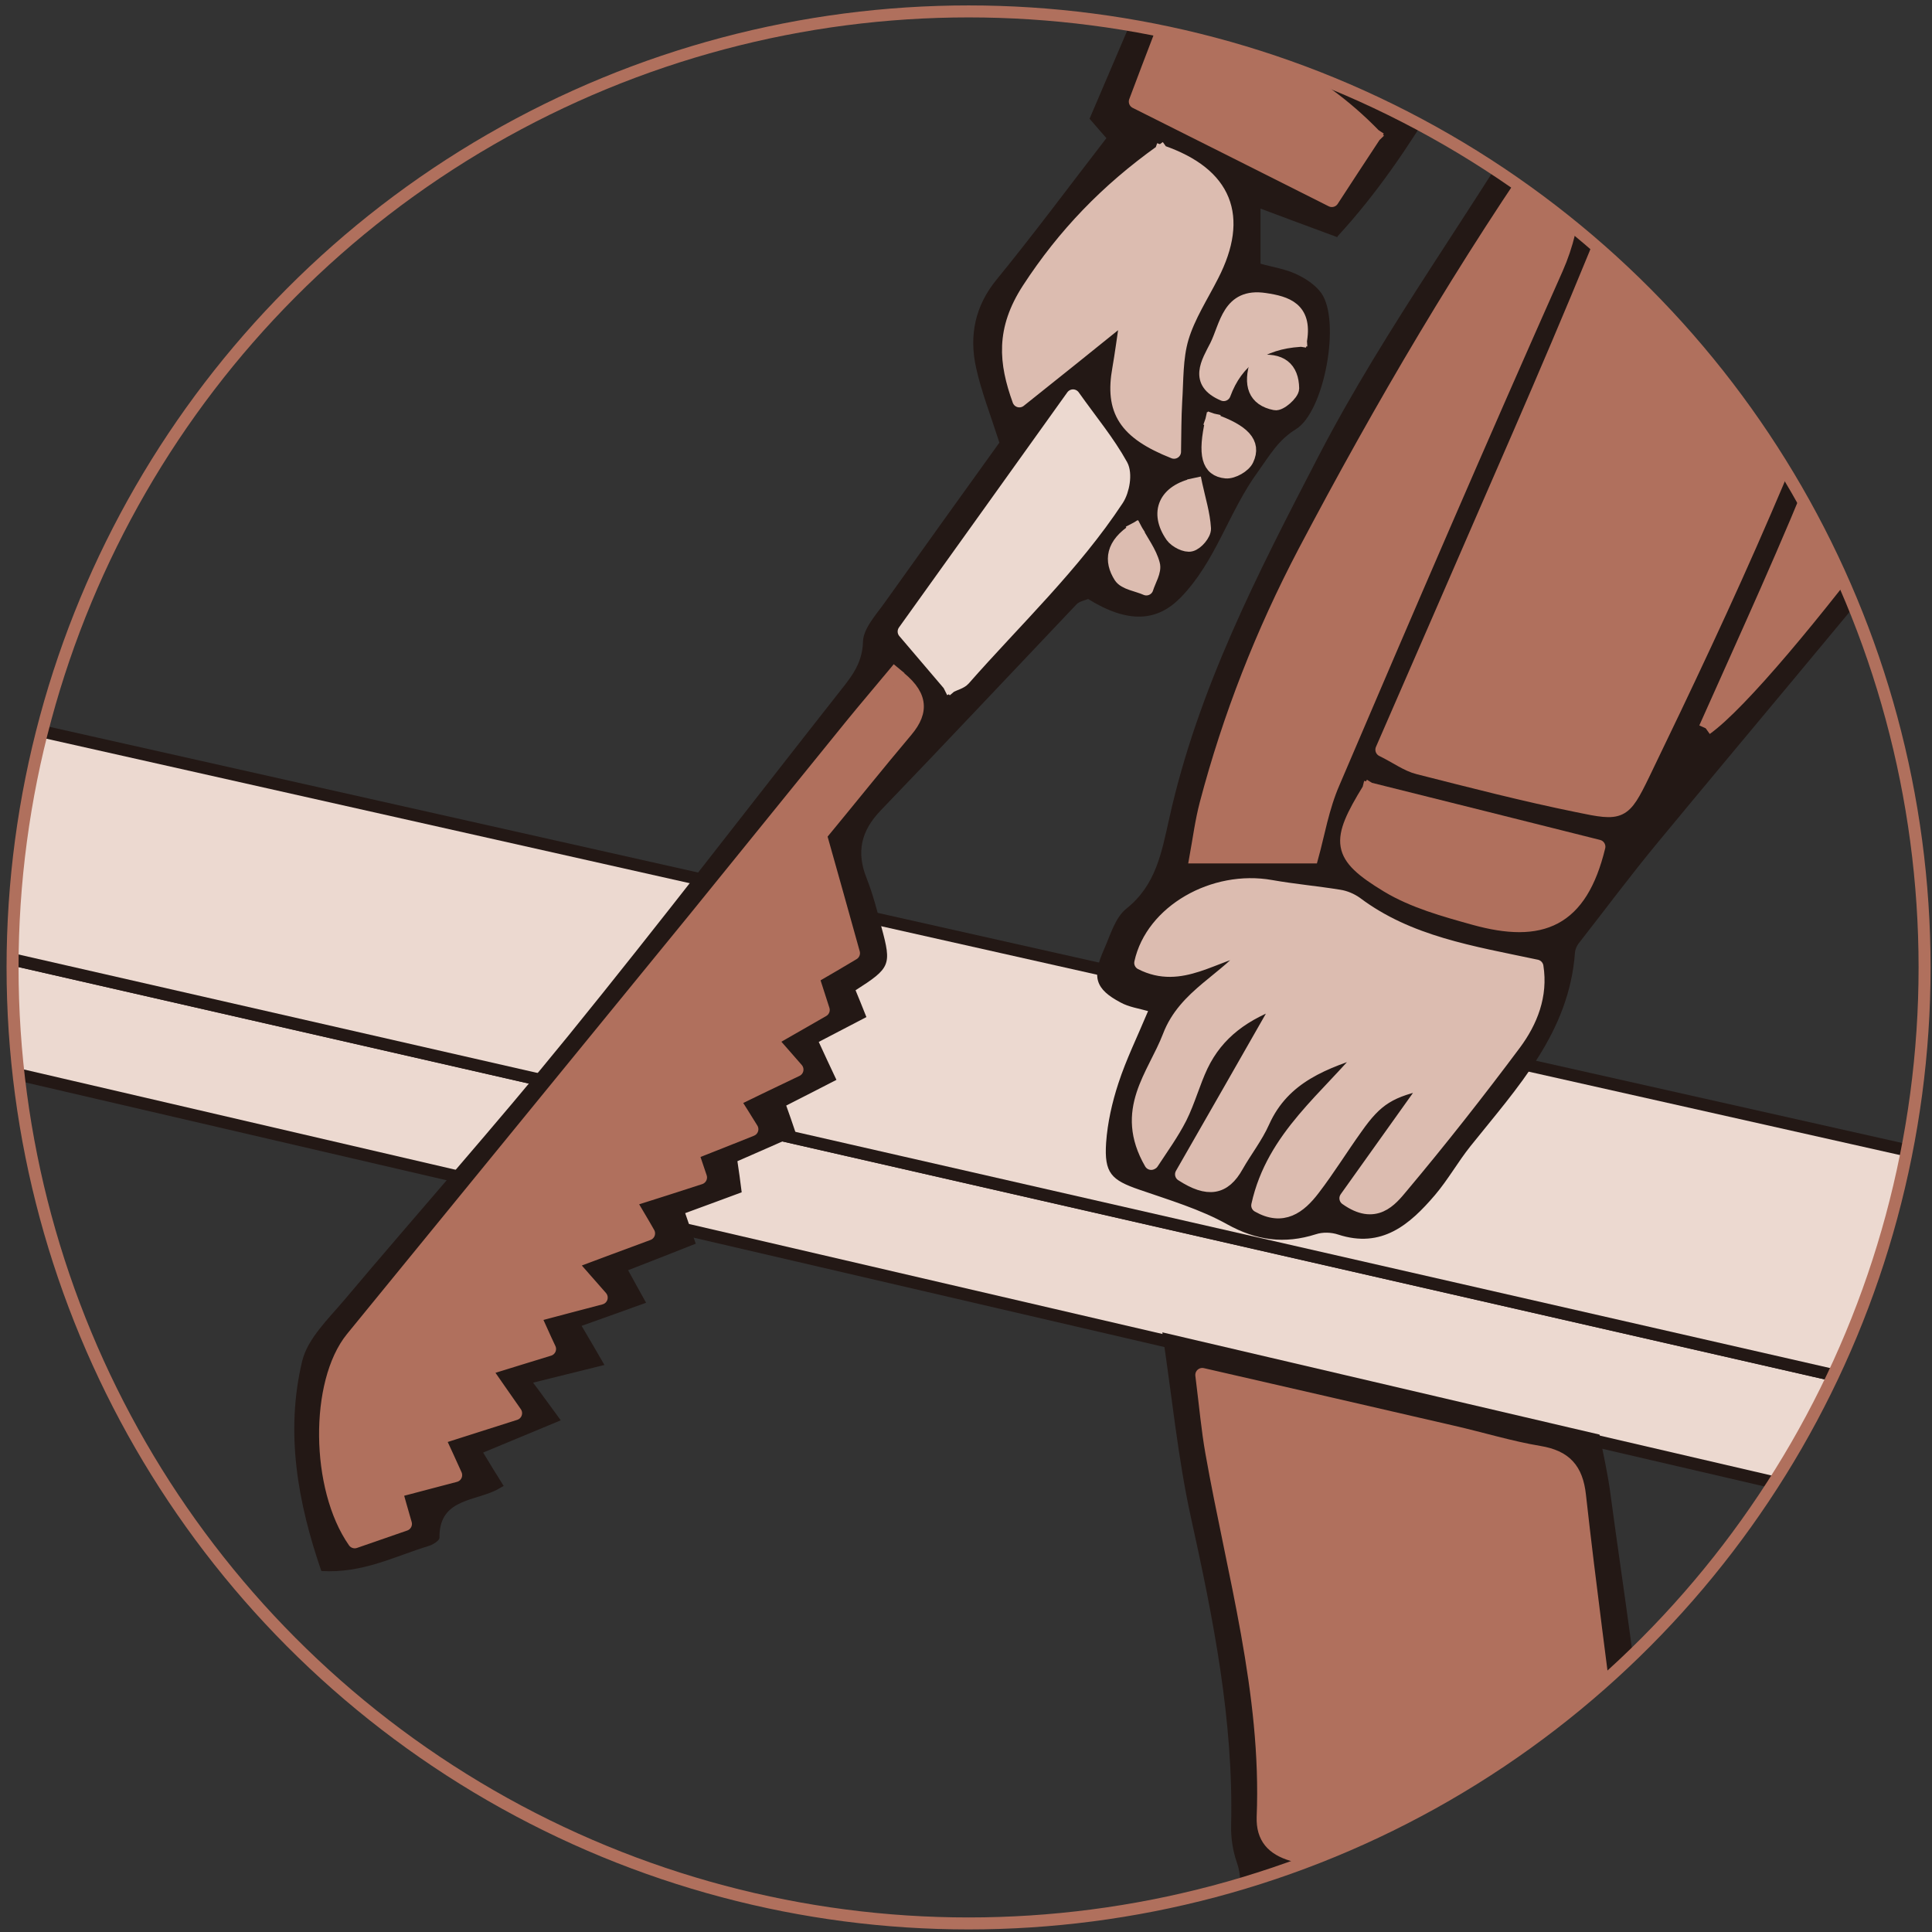 <?xml version="1.0" encoding="UTF-8"?>
<svg id="_レイヤー_1" data-name="レイヤー_1" xmlns="http://www.w3.org/2000/svg" version="1.1" xmlns:xlink="http://www.w3.org/1999/xlink" viewBox="0 0 677 677">
  <rect x="0" y="0" width="677" height="677" fill="#333333" stroke="none"/>
  <!-- Generator: Adobe Illustrator 29.5.1, SVG Export Plug-In . SVG Version: 2.1.0 Build 141)  -->
  <defs>
    <style>
      .st0 {
        fill: #231815;
      }

      .st1, .st2, .st3, .st4, .st5, .st6 {
        stroke-width: 4.9px;
      }

      .st1, .st3, .st7, .st5 {
        fill: #b0705d;
      }

      .st1, .st3, .st5, .st8 {
        stroke: #b0705d;
      }

      .st1, .st8 {
        stroke-miterlimit: 10;
      }

      .st2, .st3, .st9, .st4, .st5, .st6, .st10 {
        stroke-linejoin: round;
      }

      .st2, .st3, .st6 {
        stroke-linecap: square;
      }

      .st2, .st4 {
        fill: #dcbcb0;
        stroke: #dcbcb0;
      }

      .st11 {
        fill: #fff;
      }

      .st9 {
        stroke: #040000;
      }

      .st9, .st8, .st10 {
        fill: none;
      }

      .st9, .st10 {
        stroke-width: 4.3px;
      }

      .st4, .st5 {
        stroke-linecap: round;
      }

      .st8 {
        stroke-width: 4.2px;
      }

      .st6 {
        stroke: #ecd9d0;
      }

      .st6, .st12 {
        fill: #ecd9d0;
      }

      .st13 {
        fill: #798977;
      }

      .st10 {
        stroke: #231815;
      }

      .st14 {
        fill: #eaeeeb;
      }

      .st15 {
        clip-path: url(#clippath);
      }
    </style>
    <clipPath id="clippath">
      <circle class="st8" cx="339.4" cy="339" r="335"/>
    </clipPath>
  </defs>
  <g class="st15">
    <g>
      <polygon class="st14" points="-557.5 636.6 -688.2 599.1 -692.7 467.5 -562 505 -557.5 636.6"/>
      <polygon class="st9" points="-557.5 636.6 -688.2 599.1 -692.7 467.5 -562 505 -557.5 636.6 -557.5 636.6"/>
      <g>
        <polygon class="st14" points="914.4 1027.5 779.1 986.9 774.5 832.2 909.8 873.2 914.4 1027.5"/>
        <polygon class="st9" points="914.4 1027.5 779.1 986.9 774.5 832.2 909.8 873.2 914.4 1027.5 914.4 1027.5"/>
        <polygon class="st14" points="914.4 1027.5 1676 503 1671.6 350.7 909.8 873.2 914.4 1027.5"/>
        <polygon class="st9" points="914.4 1027.5 1676 503 1671.6 350.7 909.8 873.2 914.4 1027.5 914.4 1027.5"/>
        <polygon class="st14" points="773.3 832.8 1548.2 328.2 1671.6 350.7 909.8 873.2 773.3 832.8"/>
        <polygon class="st9" points="773.3 832.8 1548.2 328.2 1671.6 350.7 909.8 873.2 773.3 832.8 773.3 832.8"/>
      </g>
      <polygon class="st12" points="1454.7 713 -725.3 206.5 -725.3 169.6 1454.7 667.3 1454.7 713"/>
      <polygon class="st10" points="1454.7 713 -725.3 206.5 -725.3 169.6 1454.7 667.3 1454.7 713 1454.7 713"/>
      <polygon class="st11" points="1454.7 713 1562.6 647 1562.6 604.1 1454.7 667.3 1454.7 713"/>
      <polygon class="st10" points="1454.7 713 1562.6 647 1562.6 604.1 1454.7 667.3 1454.7 713 1454.7 713"/>
      <polygon class="st12" points="1562.6 604 -599.2 118.4 -725.3 169.6 1454.7 667.3 1562.6 604"/>
      <polygon class="st10" points="1562.6 604 -599.2 118.4 -725.3 169.6 1454.7 667.3 1562.6 604 1562.6 604"/>
      <path class="st0" d="M440.5,127c-2.5,7.9-.8,12.9,6.3,14.3,1.7.3,6-3.4,6-5.2,0-6.9-4-10.4-12.3-9.1M397.8,185.6c-8,5.1-8.6,10.8-5.1,16.3,1.5,2.4,5.9,2.9,9,4.2.8-2.8,2.9-6,2.3-8.5-1.1-4.2-4-7.9-6.2-12.1M424.8,147.3c-2.7,12.1-1.3,17.3,4.8,17.9,2.4.2,6.3-2,7.3-4.2,2.6-5.6-1.2-9.9-12.1-13.7M140-293.8l-3.2,1c.2,14.2,5.5,22.1,21.6,30.3-6.7-11.4-12.6-21.3-18.4-31.2M369.3-154.9c-13.9-20.4-14.6-20.6-26.1-8.8,9,3,17.5,5.9,26.1,8.8M418.9,169.9c-10.6,2.2-13.7,9.8-8.1,17.9,1.2,1.8,4.6,3.5,6.5,3,2-.5,4.7-3.7,4.6-5.6-.3-5.2-1.9-10.2-3-15.3M455.5,119.1c1.7-10.7-4.8-12.8-12.4-14-12.5-1.9-13.3,9-16.9,16.2-2.9,5.7-7.5,12.6,2.5,16.8q6.4-17.8,26.7-19M207.5-224.6c-9.2,29.7,0,53.2,20.9,61.4-6.5-19.3-13.1-38.6-20.9-61.4M231.9-195.4c1.9,15.6,8.6,27.2,18.7,38.1,6.8-5.5,12.5-10,19.1-15.4-8.1-4.5-14.3-7.8-20.3-11.4-5.9-3.6-11.7-7.5-17.5-11.3M534-118.3c-1.3-10.8-2.6-20.7-4.1-32.8-12.7,9.8-23.3,17.9-34,26.2,16.8,14.3,22,15.2,38.1,6.6M422.5-89.1c-5.1-9-11.5-10.1-19.9-8.1-12.1,2.9-24.4,4.7-36.6,7-2.6.5-5.2,1.5-9,2.6,22.1,14.6,43,13.9,65.5-1.6M390.8-156.4c1.3-.6,2.7-1.3,4-2-1.7-22.2.8-44.6-3.3-67.6-9.4,15.7-17.9,29.9-27.1,45.3,8.4,7.7,17.4,16,26.4,24.3M234.6-263.6c32.1-11.6,54.8-37,58.6-63.7-18.7,13.1-37.4,26.2-56.4,39.5-.7,7.4-1.3,14.9-2.1,24.3M355.2-318.9c-3.7-12.9-7.1-26-11.3-38.8-4.1-12.5-1.5-23.2,8.7-30.7,7.4-5.4,7.7-11.3,5.2-18.4-1.9-5.3-4.6-10.4-6.9-15.6-8.6,27.4-19.4,52.1-38.2,75.5,22.8-1.2,27.7,17.7,42.5,28M677.4,2.6c-1.3,6.2-2,10.5-3,14.6-3.4,14.1-2.3,26.6,10.1,36.6,7.2,5.8,12.9,13.2,19.8,19.5,4.9,4.4,10.4,8.1,17.3,13.4-1.5-14.8-30.8-69.7-44.2-84.1M129.9-317c-10.1-45-20.6-89.6-4.7-138.4-3.5,4-4.9,5-5.6,6.3-14.2,28.6-18.2,59.4-16.1,90.7,1.2,17.6,12.3,30.6,26.3,41.4M669-102c-.6-6.8-1.1-13-1.7-20-27.7-5.9-53.3-2.4-79.6,7.7.3,6.4.6,12,.8,17.1,34.5,7.7,50.2,6.8,80.5-4.9M483.4-235.1c16.2,3.6,32.5,7.3,49.7,11.1,2.5-13,4.7-24.5,6.9-36-20-7.9-38.7-14.6-59.7-13.9,1.1,13.5,2.1,25.3,3.2,38.8M481.5,47.5c-20.8-21.4-44.9-32.2-73.8-37.4-3.6,9.6-7,18.4-9.7,25.5,24.1,12.1,46.3,23.3,68.7,34.5,4.9-7.5,9.3-14.3,14.8-22.6M479.8,276.6c-11.3,18.4-11,23.1,6.5,33.7,9.1,5.5,20,8.5,30.4,11.4,23.4,6.5,37.2.9,43.5-25-26.7-6.7-53.4-13.4-80.3-20.1M346.5-78.7c-11-7.6-20.7-12.1-27.3-19.4-11.5-12.5-25.7-20.2-40.4-27.3-19-9.2-38.4-17.8-57.6-26.6-2.7-1.2-5.5-2.2-8.9-3.6,6.1,35.7,65.9,72.7,134.2,76.9M333.1,240.2c1.8-.9,3.6-1.3,4.6-2.4,18.3-20.8,38.6-39.8,53.8-63,2-3.1,3-8.9,1.4-11.8-4.6-8.2-10.7-15.6-16.8-24.2-20.1,28-39.6,55.3-59,82.4,6.2,7.3,11.1,13.1,16.1,18.9M680-13.8c.4.9.8,1.9,1.2,2.8,4.5-.9,9.1-1.7,13.6-2.7,37.8-9,68-31.4,96.6-56.1,5.9-5.1,10.5-12.8,13.4-20.1,6.2-15.6,11.4-31.8,16.2-47.9,4.1-13.7-.2-25.3-11.6-35.4-1,2.5-1.9,3.8-2,5.2-2.7,65.8-36.8,109.8-94.8,137.3-7.4,3.5-15,6.5-22.3,10.2-3.6,1.8-6.8,4.5-10.1,6.9M437.3-97.9c.8,19.4-15.7,21.5-26.8,31.2,46,11.9,91.6,16.9,134.1,40.3-1.6-8.3-3.1-13.5-3.6-18.9-1.3-14.2-9.5-19.8-23-22.4-16.5-3.2-32.8-7.8-48.7-13.5-10.6-3.8-20.2-10.4-32.1-16.7M811.2,122.6c-.7,3.5-1.5,5.6-1.6,7.7-1,17.2,2.1,21.5,18.9,24.3,18.1,2.9,36,1.3,53.3-4.8,22.2-7.9,29.4-21.6,23.9-47.6-29,17.5-62.6,12.1-94.5,20.5M407,53.3c-18.8,13.4-33.9,29-46.4,48.2-9.2,14.2-8.2,25.6-3.3,38.9,12-9.7,23.5-18.9,37.9-30.4-1.4,9-2,14.2-2.9,19.4-2.6,14.4,2,22.2,19.2,29,.1-6.4,0-11.9.4-17.5.5-7.5.2-15.3,2.3-22.4,2.3-7.7,6.9-14.7,10.6-22,10.5-20.5,4.7-35.3-17.7-43.1M665.5-21.8c4.3-22.5,4.5-43.4,2.5-66.8-26.1,9.8-51.3,9.2-78.9,4.6,2.2,15.2,3.4,27.7,6,39.8,2.5,11.6,10.4,19.2,22.3,21.5,15.6,2.9,31.3,4,48,.9M221.7-266.1c2.8-12.1,3.7-21.4-.9-31.6-7.8-17.4-15.5-35.1-20.7-53.4-16.7-59-4.7-111.2,40.4-154.4,1.3-1.3,2.1-3,3.4-4.8-18.3-6.9-24.2-5.7-35.6,7.4-31.8,36.7-36.8,80.5-32.7,126.4,3.4,37.5,21.6,69.6,39,101.8,1.4,2.6,3.8,4.7,7.1,8.6M487.6,36.3c14-20.1,26.4-38.3,34.4-61-28.9-11.4-58.1-17.9-88.3-24.1-7.2,16.2-13.7,30.8-20.9,47,27.9,7.7,52.9,18.1,74.7,38.2M256.3-146.4c4.6,2.2,7,3.5,9.4,4.5,18.8,7.6,36.6,16.4,51.9,30.3,10.9,9.8,24.3,14.1,39.3,11.4,19.9-3.6,39.9-7,61.7-10.9-5.1-4.8-8.7-8.1-12.2-11.5-11-10.6-22.7-18.6-38.9-21.1-14.3-2.2-29.4-7.2-41-15.4-10.3-7.4-20.3-5-30.5-7.1-12.5-2.6-20.7,4.7-29.4,11-3.1,2.2-5.7,4.9-10.3,8.9M597.7,255.2c24.2-17.3,106.5-128,117.3-156.9-14.2-13-28.5-26-44.2-40.4-14.4,70-44.3,132.7-73.1,197.3M907.1,153.7c-17.6,4.6-32.9,10.6-48.8,12.3-15.9,1.7-32.2-.8-50.6-1.6,0,9.6,0,19.9,0,30.2.1,13.1-.3,26.2.9,39.2,1.5,15.6,6.6,19.9,21.9,20.8,10.3.6,20.7,1.2,31,.8,13.6-.5,25.3-7.4,30.2-19.2,10.9-26.2,16-54,15.3-82.5M194.3-508.2c-22.1,8.4-41.2,19.4-51.8,41.7-15.1,31.9-18,65.1-10.7,99.2,5.1,23.9,10.2,47.5,21.6,70,8.5,16.8,18,31.9,30.8,46.8,9.3-1.2,18.7-2.5,29.9-4-2.8-4.3-4.3-6.4-5.6-8.7-17.9-31.9-36.4-63.4-42.2-100.5-7.9-50.4-3.2-97.9,28-140.3.5-.6,0-1.9,0-4.1M403.4,407.5c3.3-5.3,7.1-10.3,9.9-15.8,2.9-5.8,4.6-12.3,7.4-18.2,5.6-11.7,15.3-18.5,28.3-23.1-12.2,21.3-23.5,41-35,61.2,9.1,6,14.8,4.9,19.1-3,2.9-5.2,6.7-10.1,9.2-15.5,7.2-16.1,21.8-21.1,37.1-25.9-14.1,17.5-33.3,31.1-38.7,55.3,8.6,4.9,14.4.5,19.2-5.8,5.3-6.9,10-14.4,15-21.5,7.1-10.1,12-13.2,25.8-16-10.2,14.3-19.4,27.3-29.1,40.8,10.1,7.1,15.3.5,19.3-4.2,13.7-16.3,26.8-33,39.5-50,5.8-7.8,9.3-16.9,7.8-27-22.6-4.8-44.8-8.2-63.3-22.1-1.6-1.2-3.8-2.1-5.8-2.4-7.9-1.3-16-2-23.9-3.4-20.1-3.5-41.5,8.7-45.5,26.6,14.1,7.2,25.6-3.6,38.9-5.6-8.9,11.6-23.5,16.9-29,31.4-5.3,13.8-17.1,25.8-6.4,44.3M386.9-380.8c1.1,11.3,4.5,21.9,2.5,31.4-4.8,22.7-1.5,44.1,5.1,65.6,2.6,8.3,4.7,16.9,5.5,25.6,2.3,23.9,3.8,47.9,5.6,71.9.3,4.3,1,8.7,1.9,16.6,4.4-6.9,7-9.8,8.3-13.2,4.9-13.3,10.2-26.5,13.8-40.2,2.9-11,7.9-17.1,19.8-17.8,6.9-.4,13.6-3,21.6-5-1.9-20.7-4.8-40.1-14.1-57.5-11.3-21.1-24.6-41.2-36.7-62-7.8-13.4-18.2-19.7-33.4-15.3M551.3,41c-3.2,2.7-4.2,3.2-4.8,4.1-33.1,47.5-62.3,97.3-89.4,148.5-14.9,28.1-26.4,57.4-34.4,88.1-1.6,6-2.3,12.3-3.5,18.4h40.3c2.1-7.6,3.8-17.2,7.5-25.9,25.8-60.2,51.7-120.2,78.3-180.1,7.4-16.7,7.4-33.3,6-53.1M479.1-128c15.4-11.4,29.9-21.9,44-32.9,3.6-2.8,7.8-7.3,8.1-11.3,1-12.9.4-25.8.4-39.4-9.4-2.5-17.2-4.7-25.1-6.5-11.2-2.6-23.8-2.4-33.3-7.8-10.6-6.1-19.2-4.3-29.9-1.5-7.5,28.7-18.8,55.9-34.8,80.8-.3.5-.6,1-.8,1.5-1.9,5-1.3,8.6,3.4,12.7,36.3,31.2,77.1,51.9,126.3,56-.4-4.1-.5-8.4-1.1-12.5-.7-4.6-1.8-9.1-2.7-13.6-25.1,3.9-41.9-4-54.6-25.3M313.5,236.4c-5.3,6.3-10.2,12.1-15,18-18.3,22.5-36.4,45-54.7,67.5-40.1,49.1-80.2,98.2-120.3,147.3-12.6,15.5-12.3,52.4.8,71.1,5.8-2,11.8-4,17.6-6.1-1.3-4.6-2.3-7.9-3.3-11.6,7.8-2,14.3-3.8,20.9-5.5-2.3-5.1-4-8.7-6-13.1,9.6-3.1,18-5.7,27.1-8.6-4.4-6.2-7.3-10.4-10.8-15.5,8.5-2.6,15.5-4.8,22.7-7-2-4.3-3.4-7.5-5.4-11.8,7.9-2.1,15-4,23.5-6.2-4-4.5-6.7-7.7-10.8-12.3,9.6-3.6,17.9-6.7,27.4-10.2-2.3-3.9-4.3-7.3-6.8-11.6,8.9-2.9,17-5.5,25-8-1.2-3.7-2.2-6.4-2.9-8.6,7.7-3.1,14.1-5.6,20.9-8.3-2.6-4.1-4.2-6.7-6.4-10.2,7.6-3.7,14.7-7.1,22.3-10.7-3.5-3.9-6.1-7-9.1-10.4,6.6-3.8,12.2-7,18.3-10.5-1.3-4-2.4-7.4-3.8-11.5,4.9-2.9,9.4-5.5,14.3-8.4-4.1-14.7-8.1-28.7-11.7-41.4,10.8-13.2,20.4-25.1,30.2-36.7,5.8-6.8,5.4-12.6-4-19.5M208.9-238.6c9.1,10.2,17.9,22.2,28.7,32,27.1,24.6,59.8,32.9,95.7,28.5,4.7-.6,10.3-1.7,13.6-4.7,22-19.9,35.7-43.6,32.6-74.9-1.6-15.7-1.4-31.6-2-47.4-.2-6,.4-12.2-1-17.9-1.9-7.7-1.6-14.6.5-22.3,4.8-18.3.8-27.1-15.1-36.6-2.5,3.8-6.3,7.3-7.1,11.5-.9,4.5.5,9.7,1.6,14.4,2.8,11.7,6.5,23.2,8.9,34.9,1.6,7.8-4,15.2-11.4,17.5-7.3,2.2-9.4-3.6-12.4-8-2.9-4-5.6-8.1-8.7-11.9-4.4-5.4-7.9-12.3-16.7-11.2-8.8,1.1-8.6,9.1-10.6,14.8-9.5,26.3-25.8,46.9-50.4,60.1-14.7,7.9-30.3,14.1-46.1,21.3M232.5-300.9c6.6-3.6,12.1-6,16.9-9.4,12-8.6,24-17.2,35.4-26.6,33.1-27.1,51-62.2,52.9-105,.3-6.3,0-13.8-3.1-19-10.7-18.1-24.5-33.5-44.1-42.6-13.6-6.4-28.1-3.3-38.9,3.7-11,7-19.9,18.8-26.7,30.3-33.8,56.7-21.7,112,7.6,168.5M680.2-29c12.3-5.5,22.7-10.1,33.1-14.9,37.8-17.5,63.2-46.8,76.4-85.6,13.7-40,5.6-75.5-27.4-103.8-6.6-5.7-13.2-11.5-19.4-17.6-34-33-73.5-58.7-114.4-81.8-57.1-32.1-120.2-37.5-184.2-37.2-3.3,0-6.7,1.4-9.4,2,14.9,27.3,29.2,53.6,44.6,81.7,22.2.7,45.2,7,67.5,16.4,3.2,1.3,7.9-1,11.9-1.9,23.3-5.8,45.7-8.4,67.4,6.8,18.7,13.1,28.5,31.3,35,51.9,12.5,39.3,18.3,79.7,18.9,120.9.3,20.2,0,40.3,0,63.1M666.1-138c-1.2-7-2-13.4-3.3-19.8-5.3-25.1-9.2-50.7-21.7-73.6-11-20.2-26.4-33.3-51.2-30.2-8.1,1-16.7.3-24.3,2.7-15.1,4.9-18.9,17.8-20.5,32.2-3.8,34.3-4.3,68.6-.4,103,4,35.2,6.7,70.5,10.2,105.8,2.6,25.5,6.3,51,8.1,76.5.7,10-.1,21.2-3.9,30.3-17.4,42.5-36,84.4-54.3,126.5-6.7,15.4-13.4,30.8-20.6,47.3,5.1,2.6,8.7,5.2,12.6,6.2,18.5,4.7,37.1,9.5,55.8,13.3,15.2,3.1,16.1,2.9,22.9-11,14.7-30.5,29.3-61.1,42.6-92.1,22.1-51.2,42.4-103.1,44.6-160,.3-8.5,1.9-17,3.1-27.6-7.4,0-13.3.2-19.2,0-7.6-.3-15.3-.2-22.9-1.4-28.3-4.6-39.7-16.8-42.7-45.4-2-18.5-3.5-37-5.9-55.4-1-7.8.8-12.7,8.7-14.9,9-2.4,17.7-6.1,26.8-7.3,17.8-2.4,35.7-3.4,55.3-5.1M693.1.2c2.8,5.7,5.2,11.2,8.1,16.3,9.6,17.2,19.2,34.3,29.3,51.3,4.4,7.5,5.7,14.8,4.1,23.4-2.4,12.9-4.3,25.9-5.1,39-2.6,41.4-4.6,82.9-7,124.4-1.5,26.3-.1,52.4,5.3,78.3,4.7,22.4,9.4,44.9,12.9,67.5,1.5,9.7,5.2,13.8,15,15.7,27.9,5.3,55.5,12.1,83.3,17.9,17.4,3.6,35.1,6.5,54,9.9-.3-4.5-.1-7.7-.9-10.7-4.7-17.9-10.1-35.7-14.3-53.7-2.2-9.4-4.4-19.4-3.6-28.9,1.7-19.6,5.7-38.9,8.1-58.4,1.1-8.9.9-18.1,1.3-26.8-21.8,0-41.3.6-60.8-.2-13.8-.6-21.5-9.7-24.2-22.8-1-4.8-2-9.7-2-14.6.4-33.9.9-67.7,1.9-101.6.4-11.7,3-14.2,14.6-16,12.9-2.1,25.9-4.5,39-5,16.8-.6,31.9-6,47.3-12.1,12.2-4.8,17.7-12.2,18.1-25.5,1.9-57.2-10.7-110.8-39.4-160.2-10.8-18.7-24.7-35.7-42.9-49.7-6,17.8-11.8,34.2-17.1,50.8-5.4,16.8-15.8,29.6-29.7,40.2-27.1,20.5-54.7,40.1-88.3,48.8-2,.5-3.9,1.7-6.9,3.1M468.6,83.1c-10.3-3.8-17.8-6.6-26.9-10v19.3c4.2,1.2,8.5,1.8,12.4,3.6,3.3,1.5,6.8,3.8,8.9,6.7,6.9,9.7,1.1,41.6-8.9,47.7-6.2,3.8-9.2,9.2-13.3,14.9-10.3,14.1-14.7,31.4-27.1,44.1-8.1,8.3-18.2,9.3-32.4.5-1.2.5-3.1.8-4.1,1.9-22.9,24.1-45.6,48.3-68.6,72.2-6.9,7.2-8.6,14.6-4.9,23.8,2.2,5.6,3.7,11.4,5.2,17.2,3.6,13.2,3.1,14.2-9.1,22,1.2,2.8,2.3,5.7,3.8,9.4-5.7,3-10.9,5.7-16.7,8.7,2,4.3,3.9,8.5,6.2,13.3-6,3.1-11.3,5.8-17.6,9,1,2.8,2,5.6,3.6,10.4-6.5,2.9-13.2,5.8-20.7,9.1.5,3.3,1,6.8,1.5,10.9-6.4,2.4-12.5,4.6-19.8,7.3,1.1,3.1,2.1,6.2,3.7,10.7-7.5,3-15,5.9-23.7,9.3,2.2,4,4.1,7.5,6.3,11.4-7.6,2.7-14.6,5.3-22.6,8.1,2.7,4.6,4.8,8.1,8,13.7-8.5,2.1-16.1,4-25,6.2,3.4,4.5,6,8.2,9.7,13.2-9.1,3.8-17.6,7.3-27.2,11.3,2.1,3.5,4.2,6.9,7.2,11.7-1,.5-2.3,1.4-3.8,2-8,3.4-18.9,3.3-18.7,16.2,0,.9-2.3,2.4-3.7,2.8-11.9,3.6-23.2,9.7-37.7,8.8-8.3-24.1-12.7-48.6-6.7-73.6,1.9-7.8,9.1-14.7,14.7-21.3,26.1-31,53-61.2,78.5-92.6,32-39.4,62.9-79.7,94.3-119.6,4.3-5.5,8.8-10.4,9-18.5.1-4.7,4.7-9.6,7.8-14,13.6-19.1,27.3-38.1,40-55.8-3.2-10-6.4-18.1-8.2-26.4-2.4-11.1-.4-21.4,7.2-30.7,13-15.9,25.3-32.5,38.5-49.6-1-1.1-3.3-3.8-5.9-6.8,13.1-30.7,26.1-61.1,40.1-93.8-20.5-2.6-36.9-11.6-56.8-12.2-39-1.3-77.6-9.2-111.7-28.8-17.1-9.8-30.9-25.7-45.3-39.8-6.6-6.5-9.1-15.4-8.9-25.6.2-11.9-2.4-23.8-3.6-35.8-.9-8.7-1.8-17.4-2-26.1-.3-13.9-2.8-17.5-16.9-21.2-13.3-3.5-26.2-7.2-36.4-17.5-9.9-10.2-16.1-22-18.8-35.7-1.8-9.2-5.3-17.2-11.8-24.6-13-14.8-18.7-32.1-18.4-52.6.4-28.5,5.7-55.2,17.2-81.1,5.7-12.9,13.2-23.9,26.6-29.8,2.4-1.1,4.9-2.6,6.5-4.7,12.1-16,29.8-23.7,47.2-31.7,21.4-9.8,43.3-9.5,65.3-1.4,4.9,1.8,10.6,4.1,15.5,3.3,16.7-2.8,30.6,3.5,42.4,13.5,11.1,9.5,20.4,21.1,29.9,32.3,3,3.6,5.8,8.8,5.8,13.2,0,11.2,5.6,19.1,11.1,28.1,6.6,10.9,10.3,23.6,16,37.4,14.9,2.3,36.1-8.4,48.9,12.1,33.3-4.7,65.2.7,97.2,3.4,51.9,4.2,97.9,24.3,141.8,51.5,39.8,24.7,75.6,54,109.3,86.1,4.7,4.5,10.2,8.9,13.2,14.5,11.9,22.9,31.3,40,45.6,61.1,3.6,5.2,9.3,9,14.1,13.3,47.7,43.2,71.4,98.6,80.6,160.8,2.6,17.8,3.5,35.9,3.3,53.9-.1,10.1-4.8,20-6.1,30.1-2.3,16.6-5.7,33.4-4.7,49.9,2.1,34.6-3.3,67.4-17.3,99-1.9,4.4-4.2,8.9-4.7,13.5-2.5,22.8-3.8,45.8-7,68.4-3.5,24.4-1.4,47.6,7.8,70.6,10,25,11.1,34.8,9.4,62.7-4.6-.4-9.2-.5-13.7-1.4-48.2-9.6-96.4-19.7-144.6-28.9-10.9-2.1-16-7.5-18.1-17.7-12.9-63.3-23.8-126.6-16.3-191.9,3.5-30.3,2.8-61.1,4.1-93.7-3.2,4.2-5.4,6.9-7.5,9.7-10.9,15-21.1,30.6-32.8,45-31.8,39-64.3,77.4-96.3,116.1-9.6,11.6-18.6,23.7-27.9,35.6-.6.8-1.1,2-1.2,3-2,28.1-20.2,47.4-36.6,67.9-4.4,5.5-7.9,11.8-12.5,17.2-8.8,10.3-18.6,18.8-33.9,13.8-2.4-.8-5.4-.9-7.8-.1-11,3.5-20.8,2.2-31.1-3.5-9.5-5.3-20.3-8.5-30.7-12.1-9.9-3.4-12.4-5.8-11.7-16.5.5-7,2.1-14.1,4.3-20.8,2.7-8.3,6.6-16.2,10.4-25.3-3.1-.9-6.7-1.4-9.6-3-8.9-4.7-10.2-8.9-5.8-18.7,2.2-5,3.9-11.1,7.8-14.2,10.4-8.3,12.3-19.6,15-31.5,10-45.3,31-85.9,52.2-126.8,24-46.3,55.3-87.9,81.3-132.7,8-13.7,6.8-30.2-3-42.3-1.2-1.5-3.6-2-6.1-3.4-20.7,35.1-38.2,71.6-65.3,101"/>
      <path class="st0" d="M564,705.4c-24.7,1-44.4,9.6-57.5,29.9-9.5,14.7-21.8,26.3-36.3,35-23.6,14.1-48,25.7-77.3,17-12.1-3.6-25-4.3-38.9-6.5,1.9,10.5,8.1,13.4,15.2,15,24.9,5.6,49.9,5.7,74.8.5,17.6-3.7,32.6-12.2,43.7-27,4.2-5.7,9.5-10.6,13.9-16.1,10.3-12.6,22.2-22,39.3-24.3,12.3-1.7,20.1-9.7,23-23.5M453.2,661.7c-11.6,12-20.5,23.1-31.3,31.8-8.3,6.7-18.9,10.8-28.7,15.3-19.7,8.9-30,24.8-34.5,45.1-2,9.2.5,15.1,8.3,16.5,26.4,4.8,52.4,14.8,79.6,0,17.1-9.3,34.1-18.6,45-34.4,16.1-23.5,36.3-38.8,65.1-42.1,3.8-.4,9.5-3,10.6-5.9,3.2-8.9,6-18.6-1.8-28.8-37.4,22.8-75.3,20.1-112.2,2.7M421.3,481.8c1.4,11.1,2.1,19.1,3.5,27,7.5,42.4,19.8,84.2,18,127.9-.3,7.1,3.2,10.9,10,12.9,8.4,2.5,16.5,5.8,24.7,8.8,22.6,8.4,44.9,7.3,67.1-1.9,22.4-9.2,23.3-10.2,20.7-34.9-.1-1.1-.2-2.2-.3-3.3-4-31.5-8.2-62.9-11.7-94.4-1-9.1-4.9-13.4-13.9-14.9-10.2-1.7-20.2-4.8-30.3-7.2-28.1-6.5-56.3-13-87.8-20.2M407.4,466.9c51.7,12.1,101.9,23.8,153.1,35.8,1.3,6.8,2.9,13.7,3.8,20.6,4.4,33,9.8,66,12.6,99.2,2.4,29,8.5,58.2-1.4,87.3-5.6,16.6-15.3,27.6-32.5,30.5-12,2-21.5,7.3-29.2,16.4-5.6,6.7-11.8,12.9-17.2,19.8-17,21.7-40,30.8-66.7,33.5-20.9,2.1-41.3,1.7-61.8-2.9-20.9-4.7-26.5-12.5-23.4-33.6,1.7-11.3,3.4-22.7,6.4-33.7,5.5-19.6,18.6-33.3,37.2-41.2,14.2-6,27-13.5,38.1-24.3,6.4-6.2,10.2-12.5,7-21.7-1.4-4-2.1-8.6-2-12.9.9-36.9-6.3-72.7-14.2-108.5-4.4-20.2-6.4-40.8-9.9-64.3"/>
      <path class="st0" d="M812.8,691.4c35.5-23.3,71.1-46.6,106.7-70,8.7-5.7,7.1-13.5,5.1-21.3-37.3-12-136.2-33.6-149.4-32.4,7.6,35.8,15.2,71.4,22.7,107.1,1.6,7.5,5.3,13,14.9,16.6M805.3,708.3c-8.3-11.2-16.9-20.8-19.6-35.2-6.8-36.5-15.2-72.6-22.7-109-.8-4.1-.1-8.5-.1-14.2,29.4,6.9,57.9,13.5,86.4,20.2,28.1,6.6,56.3,13.3,85.6,20.2,1.4,8.5,3.7,17.5,3.8,26.5,0,3.9-3.7,9.2-7.2,11.6-38.7,25.5-77.7,50.7-116.8,75.8-2.6,1.7-5.8,2.6-9.4,4.2"/>
      <path class="st13" d="M767.3,53.5c13.3-6,43.1-40.8,47.6-55.5-17.7,5.1-45.6,37.6-47.6,55.5M693.1.2c3-1.3,4.9-2.5,6.9-3.1,33.6-8.7,61.2-28.3,88.3-48.8,13.9-10.5,24.3-23.4,29.7-40.2,5.3-16.6,11.1-33,17.1-50.8,18.2,14,32.1,31.1,42.9,49.7,28.6,49.3,41.2,103,39.4,160.2-.4,13.3-5.9,20.7-18.1,25.5-15.3,6.1-30.4,11.5-47.2,12.1-13.1.5-26.1,2.9-39,5-11.5,1.9-14.2,4.3-14.6,16-1,33.9-1.5,67.7-1.9,101.6,0,4.9,1,9.8,2,14.6,2.7,13.2,10.5,22.2,24.2,22.8,19.5.9,39,.2,60.8.2-.4,8.7-.2,17.8-1.3,26.8-2.5,19.5-6.5,38.9-8.1,58.4-.8,9.5,1.4,19.5,3.6,28.9,4.3,18.1,9.6,35.8,14.3,53.8.8,3,.6,6.2.9,10.7-18.9-3.4-36.5-6.3-54-9.9-27.8-5.8-55.4-12.6-83.3-17.9-9.8-1.9-13.5-6-15-15.7-3.6-22.6-8.2-45-12.9-67.5-5.4-25.9-6.8-52-5.3-78.3,2.3-41.5,4.3-83,7-124.4.8-13.1,2.7-26.1,5.1-39,1.6-8.6.3-16-4.1-23.4-10-16.9-19.6-34.1-29.3-51.3-2.9-5.1-5.3-10.6-8.1-16.3"/>
      <path class="st3" d="M666.1-138c-19.5,1.7-37.5,2.7-55.3,5.1-9.1,1.2-17.8,4.9-26.8,7.3-7.9,2.1-9.7,7.1-8.7,14.9,2.4,18.4,3.9,37,5.9,55.4,3.1,28.6,14.4,40.9,42.7,45.4,7.5,1.2,15.2,1.1,22.9,1.4,5.8.2,11.7,0,19.2,0-1.2,10.6-2.8,19.1-3.1,27.6-2.2,56.9-22.5,108.8-44.6,160-13.4,31.1-27.9,61.7-42.6,92.1-6.8,14-7.6,14.2-22.9,11-18.7-3.8-37.3-8.6-55.8-13.3-4-1-7.5-3.7-12.6-6.2,7.2-16.5,13.9-31.9,20.6-47.3,18.2-42.1,36.9-84,54.3-126.5,3.7-9.2,4.6-20.3,3.9-30.3-1.9-25.6-5.6-51-8.1-76.5-3.6-35.2-6.2-70.6-10.2-105.8-3.9-34.4-3.5-68.6.4-103,1.6-14.4,5.5-27.3,20.5-32.2,7.6-2.5,16.2-1.8,24.3-2.7,24.8-3.1,40.3,10.1,51.2,30.2,12.5,22.9,16.4,48.5,21.7,73.6,1.3,6.4,2.2,12.8,3.3,19.8"/>
      <path class="st13" d="M767.4-146c-1.8.1-3.1-.1-3.9.4-22.3,15.9-45.1,30.5-71.9,37.9-2.2.6-4.7,3.1-5.5,5.3-4.6,12.5,8,28.7,21.1,26.8,27.5-4.1,50.2-17.7,69.4-37.3,2.3-2.4,4.5-7.2,3.7-10-2.5-8.7-4.5-18.1-12.8-23.2M680.2-29c0-22.8.2-43,0-63.1-.6-41.2-6.4-81.6-18.9-120.9-6.6-20.6-16.4-38.8-35-51.9-21.6-15.1-44.1-12.6-67.4-6.8-3.9,1-8.7,3.3-11.9,1.9-22.3-9.4-45.3-15.7-67.5-16.4-15.3-28.1-29.6-54.3-44.6-81.7,2.7-.6,6.1-2,9.4-2,64-.3,127.1,5.2,184.2,37.2,41,23,80.4,48.7,114.4,81.8,6.3,6.1,12.8,11.9,19.4,17.6,33,28.3,41.1,63.8,27.4,103.8-13.3,38.8-38.7,68.1-76.4,85.6-10.3,4.8-20.7,9.3-33.1,14.9"/>
      <path class="st13" d="M232.5-300.9c-29.3-56.5-41.4-111.8-7.6-168.5,6.9-11.5,15.8-23.3,26.8-30.3,10.8-6.9,25.2-10,38.9-3.7,19.6,9.1,33.4,24.6,44.1,42.7,3,5.2,3.4,12.6,3.1,19-2,42.8-19.8,77.9-52.9,105-11.4,9.4-23.4,18-35.4,26.6-4.8,3.4-10.3,5.8-16.9,9.4"/>
      <path class="st11" d="M233.2-240.5c-6.7,5.3-5.7,9.9,0,13.3,2.6,1.6,8.4,2.3,9.7.8,4.5-5.3-1.1-8.3-4.4-11.4-1.1-1-2.8-1.5-5.2-2.7M305.5-273.4c-2.7-5.7-4.7-12-12.5-9-1.8.7-3.4,7.2-2.2,9.4,4.1,7.3,9.3,4.9,14.7-.3M275-201c10.5-.3,17.5-2.3,21.3-12.6h-12.8c-3.1-6.1-5.9-11.5-8.7-17-.7.3-1.4.6-2.1.8.7,9,1.5,18,2.3,28.7M340.1-226.3c-11.8,12.3-22.7,23.7-33.1,34.4,19,3.8,34.4-11.3,33.1-34.4M208.9-238.6c15.8-7.2,31.4-13.4,46.1-21.3,24.6-13.2,40.9-33.9,50.4-60.1,2.1-5.7,1.8-13.7,10.6-14.8,8.8-1.1,12.3,5.8,16.7,11.2,3.1,3.8,5.8,7.9,8.7,11.9,3.1,4.3,5.1,10.2,12.4,8,7.4-2.3,13-9.7,11.4-17.5-2.3-11.8-6.1-23.2-8.8-34.9-1.1-4.7-2.6-9.9-1.6-14.4.9-4.2,4.7-7.7,7.1-11.5,15.9,9.5,19.9,18.3,15.1,36.6-2,7.7-2.3,14.6-.4,22.3,1.4,5.7.7,11.9,1,17.9.6,15.8.4,31.7,2,47.4,3.1,31.2-10.5,54.9-32.6,74.9-3.3,3-8.9,4.1-13.6,4.7-36,4.4-68.6-3.9-95.8-28.5-10.8-9.8-19.6-21.7-28.7-32"/>
      <path class="st3" d="M313.5,236.4c9.4,6.9,9.7,12.7,4,19.5-9.8,11.6-19.3,23.5-30.2,36.7,3.6,12.7,7.5,26.7,11.6,41.4-4.9,2.9-9.4,5.6-14.3,8.4,1.3,4.1,2.4,7.5,3.7,11.5-6.1,3.5-11.7,6.7-18.3,10.5,3,3.4,5.6,6.4,9.1,10.4-7.6,3.6-14.6,7-22.2,10.7,2.2,3.5,3.9,6.1,6.4,10.2-6.8,2.7-13.2,5.3-20.9,8.3.7,2.2,1.7,4.9,2.9,8.6-8,2.6-16.1,5.2-25,8,2.5,4.3,4.6,7.7,6.8,11.6-9.5,3.5-17.8,6.6-27.4,10.2,4,4.6,6.8,7.7,10.8,12.3-8.5,2.2-15.5,4.1-23.5,6.2,2,4.3,3.4,7.6,5.4,11.8-7.3,2.2-14.2,4.4-22.7,7,3.5,5.1,6.5,9.3,10.8,15.5-9,2.9-17.4,5.5-27,8.6,2,4.3,3.7,8,6,13.1-6.6,1.7-13.2,3.5-20.9,5.5,1,3.7,2,7,3.3,11.6-5.8,2-11.8,4.1-17.6,6.1-13.1-18.7-13.4-55.6-.8-71.1,40.1-49.1,80.2-98.2,120.3-147.3,18.3-22.5,36.4-45,54.7-67.5,4.8-5.9,9.7-11.6,15-18"/>
      <path class="st13" d="M479.1-128c12.7,21.3,29.5,29.2,54.6,25.3.9,4.5,2,9,2.7,13.6.6,4.2.8,8.4,1.1,12.5-49.2-4-90-24.8-126.3-56-4.7-4.1-5.3-7.7-3.4-12.7.2-.5.5-1,.7-1.5,16.1-24.9,27.3-52,34.8-80.8,10.7-2.8,19.2-4.7,29.9,1.5,9.5,5.4,22.1,5.3,33.3,7.8,7.9,1.8,15.7,4.1,25.1,6.5,0,13.6.7,26.6-.4,39.4-.3,4-4.5,8.5-8.1,11.3-14.1,11-28.6,21.5-44,32.9"/>
      <path class="st1" d="M551.3,41c1.4,19.8,1.4,36.4-6,53.1-26.6,59.8-52.5,119.9-78.2,180.1-3.8,8.7-5.4,18.3-7.5,25.9h-40.3c1.1-6.1,1.9-12.3,3.5-18.4,8.1-30.7,19.6-60,34.4-88.2,27-51.2,56.2-101,89.4-148.4.6-.8,1.6-1.4,4.8-4.1"/>
      <path class="st13" d="M386.9-380.8c15.2-4.4,25.6,1.9,33.4,15.3,12.1,20.8,25.4,40.8,36.7,62,9.3,17.4,12.3,36.8,14.1,57.5-8,1.9-14.8,4.6-21.6,4.9-11.9.7-16.9,6.8-19.8,17.8-3.6,13.7-8.9,26.9-13.9,40.2-1.3,3.4-3.9,6.3-8.3,13.2-.9-7.9-1.6-12.2-1.9-16.6-1.9-24-3.3-47.9-5.6-71.9-.8-8.6-3-17.2-5.5-25.5-6.6-21.5-9.9-42.9-5.1-65.6,2-9.5-1.4-20.1-2.5-31.4"/>
      <path class="st4" d="M403.4,407.5c-10.7-18.5,1.1-30.5,6.4-44.3,5.5-14.5,20.1-19.8,29-31.4-13.3,2.1-24.8,12.8-38.9,5.6,3.9-17.9,25.4-30.2,45.5-26.6,7.9,1.4,15.9,2.1,23.9,3.4,2,.3,4.1,1.2,5.8,2.4,18.5,13.9,40.7,17.3,63.3,22.1,1.6,10.1-2,19.2-7.8,27-12.7,17-25.9,33.8-39.5,50-3.9,4.7-9.2,11.4-19.3,4.2,9.6-13.5,18.9-26.5,29.1-40.8-13.9,2.8-18.7,5.9-25.8,16-5.1,7.1-9.7,14.6-15,21.5-4.8,6.3-10.6,10.7-19.2,5.8,5.3-24.2,24.6-37.8,38.7-55.3-15.3,4.8-29.9,9.9-37.1,25.9-2.4,5.4-6.2,10.2-9.2,15.5-4.4,7.9-10,8.9-19.1,3,11.5-20.1,22.9-39.9,35-61.2-13.1,4.6-22.7,11.4-28.3,23.1-2.8,5.9-4.5,12.4-7.4,18.2-2.8,5.5-6.5,10.6-9.9,15.8"/>
      <path class="st13" d="M194.3-508.2c0,2.2.4,3.5,0,4.1-31.2,42.4-35.9,90-28,140.3,5.8,37.1,24.3,68.6,42.2,100.5,1.3,2.3,2.9,4.4,5.6,8.7-11.2,1.5-20.6,2.7-29.9,4-12.8-14.9-22.3-30-30.8-46.8-11.4-22.5-16.4-46.1-21.6-70-7.3-34.1-4.5-67.3,10.7-99.2,10.6-22.3,29.7-33.3,51.8-41.7"/>
      <path class="st13" d="M907.1,153.6c.7,28.5-4.4,56.3-15.3,82.5-4.9,11.8-16.6,18.7-30.2,19.2-10.3.4-20.7-.2-31-.8-15.2-.9-20.4-5.3-21.8-20.8-1.3-13-.8-26.1-.9-39.2-.1-10.3,0-20.5,0-30.2,18.4.8,34.7,3.3,50.6,1.6,15.8-1.7,31.2-7.7,48.8-12.4"/>
      <path class="st1" d="M597.7,255.2c28.8-64.6,58.7-127.3,73.1-197.3,15.7,14.3,30,27.4,44.2,40.4-10.8,28.9-93.1,139.6-117.3,156.9"/>
      <path class="st13" d="M256.3-146.4c4.6-4,7.3-6.8,10.3-8.9,8.8-6.3,17-13.6,29.4-11,10.1,2.1,20.1-.2,30.5,7.1,11.6,8.2,26.7,13.2,41,15.4,16.2,2.6,27.9,10.5,38.9,21.1,3.5,3.4,7,6.6,12.2,11.5-21.7,3.8-41.8,7.2-61.7,10.9-15.1,2.7-28.4-1.5-39.3-11.4-15.3-13.8-33.2-22.7-51.9-30.3-2.4-1-4.7-2.2-9.4-4.5"/>
      <path class="st7" d="M487.6,36.3c-21.8-20.1-46.8-30.5-74.7-38.2,7.2-16.1,13.7-30.8,20.9-47,30.1,6.3,59.3,12.8,88.3,24.1-8,22.7-20.5,40.9-34.4,61"/>
      <path class="st13" d="M221.7-266.1c-3.2-3.8-5.6-5.9-7.1-8.6-17.4-32.2-35.6-64.3-39-101.8-4.2-45.9.8-89.7,32.7-126.4,11.4-13.1,17.3-14.3,35.6-7.4-1.2,1.8-2,3.5-3.4,4.8-45.2,43.2-57.1,95.3-40.4,154.4,5.2,18.3,12.9,36,20.7,53.4,4.6,10.2,3.7,19.5.9,31.6"/>
      <path class="st13" d="M665.5-21.8c-16.8,3.1-32.5,2-48-.9-11.9-2.2-19.8-9.8-22.3-21.5-2.6-12.1-3.8-24.6-6-39.8,27.6,4.7,52.8,5.2,78.9-4.6,1.9,23.3,1.7,44.3-2.5,66.8"/>
      <path class="st2" d="M407,53.3c22.5,7.8,28.2,22.6,17.7,43.1-3.7,7.3-8.3,14.3-10.6,22-2.1,7.1-1.8,14.9-2.3,22.4-.3,5.5-.3,11.1-.4,17.5-17.2-6.8-21.8-14.5-19.2-29,.9-5.2,1.6-10.4,2.9-19.4-14.4,11.6-25.8,20.8-37.9,30.4-4.8-13.3-5.9-24.7,3.3-38.9,12.5-19.2,27.5-34.7,46.4-48.2"/>
      <path class="st13" d="M811.2,122.6c32-8.4,65.5-2.9,94.5-20.5,5.5,25.9-1.6,39.6-23.9,47.6-17.3,6.2-35.2,7.8-53.3,4.8-16.8-2.7-19.9-7-18.9-24.3.1-2.1.9-4.2,1.6-7.7"/>
      <path class="st13" d="M437.3-97.9c11.9,6.3,21.5,12.9,32.1,16.7,15.8,5.6,32.2,10.3,48.7,13.5,13.4,2.6,21.7,8.2,23,22.4.5,5.3,1.9,10.5,3.6,18.9-42.5-23.4-88.1-28.4-134.1-40.3,11.1-9.7,27.6-11.8,26.8-31.2"/>
      <path class="st13" d="M680-13.8c3.4-2.3,6.5-5.1,10.1-6.9,7.3-3.7,14.9-6.7,22.3-10.2,58-27.5,92.1-71.5,94.8-137.3,0-1.4,1-2.7,2-5.1,11.4,10.1,15.7,21.7,11.6,35.4-4.8,16.2-10,32.3-16.2,47.9-2.9,7.4-7.5,15-13.4,20.1-28.6,24.7-58.8,47.1-96.6,56.1-4.5,1.1-9,1.8-13.6,2.7-.4-.9-.8-1.9-1.2-2.8"/>
      <path class="st6" d="M333.1,240.2c-5-5.9-9.9-11.6-16.1-18.9,19.4-27.1,39-54.4,59-82.4,6.1,8.6,12.2,15.9,16.8,24.2,1.6,2.9.6,8.7-1.4,11.8-15.3,23.2-35.6,42.3-53.8,63-1,1.1-2.8,1.5-4.6,2.4"/>
      <path class="st13" d="M346.5-78.7c-68.2-4.2-128.1-41.3-134.2-76.9,3.4,1.4,6.2,2.4,8.9,3.6,19.2,8.8,38.6,17.4,57.6,26.6,14.7,7.1,28.9,14.8,40.4,27.3,6.7,7.3,16.3,11.8,27.3,19.4"/>
      <path class="st3" d="M479.8,276.6c26.9,6.7,53.6,13.4,80.3,20.1-6.3,26-20,31.5-43.5,25-10.4-2.9-21.3-5.9-30.4-11.4-17.5-10.6-17.7-15.3-6.4-33.7"/>
      <path class="st3" d="M481.5,47.5c-5.5,8.3-9.9,15.1-14.8,22.6-22.4-11.3-44.6-22.4-68.7-34.5,2.7-7.2,6-15.9,9.7-25.5,28.9,5.2,53,16,73.8,37.4"/>
      <path class="st13" d="M483.4-235.1c-1.1-13.5-2.1-25.2-3.2-38.7,21-.8,39.7,6,59.7,13.9-2.2,11.5-4.4,22.9-6.9,36-17.2-3.9-33.5-7.5-49.7-11.1"/>
      <path class="st13" d="M669-102c-30.3,11.7-46,12.6-80.5,4.9-.2-5.2-.5-10.8-.8-17.1,26.3-10.1,51.9-13.6,79.6-7.7.6,6.9,1.1,13.2,1.7,20"/>
      <path class="st13" d="M129.9-317c-14-10.8-25.1-23.8-26.3-41.4-2.1-31.3,1.8-62.1,16.1-90.7.7-1.3,2-2.3,5.6-6.3-15.9,48.8-5.5,93.4,4.7,138.4"/>
      <path class="st13" d="M677.4,2.6c13.4,14.4,42.7,69.3,44.2,84.1-6.9-5.3-12.5-9-17.3-13.4-6.8-6.2-12.6-13.7-19.8-19.5-12.4-10-13.5-22.5-10.1-36.6,1-4.2,1.7-8.4,3-14.6"/>
      <path class="st13" d="M355.2-318.9c-14.8-10.3-19.7-29.1-42.5-27.9,18.8-23.4,29.6-48.1,38.2-75.5,2.3,5.2,5,10.2,6.9,15.6,2.5,7.2,2.2,13-5.2,18.4-10.2,7.5-12.8,18.2-8.7,30.7,4.2,12.8,7.5,25.8,11.3,38.7"/>
      <path class="st13" d="M234.6-263.6c.8-9.4,1.5-16.9,2.1-24.3,19-13.3,37.7-26.4,56.4-39.4-3.8,26.7-26.5,52.1-58.6,63.7"/>
      <path class="st13" d="M390.8-156.4c-9-8.3-18-16.6-26.4-24.3,9.2-15.4,17.7-29.5,27.1-45.2,4,23,1.6,45.4,3.3,67.6-1.3.7-2.7,1.3-4,2"/>
      <path class="st13" d="M422.5-89.2c-22.5,15.5-43.4,16.2-65.5,1.6,3.8-1.1,6.3-2.1,9-2.6,12.2-2.4,24.6-4.1,36.6-7,8.4-2,14.8-.9,19.9,8"/>
      <path class="st13" d="M534-118.3c-16,8.6-21.3,7.7-38.1-6.6,10.7-8.3,21.3-16.4,34-26.2,1.5,12.1,2.7,22,4.1,32.8"/>
      <path class="st13" d="M231.9-195.4c5.8,3.8,11.6,7.7,17.5,11.3,6,3.6,12.1,6.8,20.3,11.4-6.6,5.4-12.3,9.9-19.1,15.4-10.1-10.9-16.8-22.5-18.7-38.1"/>
      <path class="st13" d="M207.5-224.6c7.7,22.8,14.3,42.1,20.9,61.4-20.9-8.2-30.1-31.7-20.9-61.4"/>
      <path class="st2" d="M455.5,119.1q-20.2,1.3-26.7,19c-10-4.2-5.4-11.1-2.5-16.8,3.6-7.2,4.3-18.1,16.9-16.2,7.6,1.1,14.1,3.2,12.4,13.9"/>
      <path class="st2" d="M418.9,169.9c1.1,5.1,2.7,10.2,3,15.3.1,1.9-2.6,5.1-4.6,5.6-1.8.5-5.2-1.2-6.5-3-5.7-8.2-2.5-15.7,8.1-17.9"/>
      <path class="st13" d="M369.3-154.9c-8.5-2.9-17-5.7-26.1-8.8,11.5-11.8,12.1-11.6,26.1,8.8"/>
      <path class="st13" d="M140-293.8c5.9,9.9,11.7,19.9,18.4,31.2-16.1-8.2-21.4-16.1-21.6-30.3l3.2-1Z"/>
      <path class="st2" d="M424.8,147.3c10.9,3.8,14.8,8,12.1,13.7-1,2.2-4.9,4.4-7.3,4.2-6.2-.6-7.5-5.8-4.8-17.9"/>
      <path class="st2" d="M397.8,185.6c2.2,4.2,5.1,7.9,6.2,12.1.7,2.4-1.4,5.6-2.3,8.5-3.1-1.4-7.5-1.9-9-4.2-3.5-5.5-2.9-11.2,5.1-16.3"/>
      <path class="st2" d="M440.5,127c8.3-1.3,12.2,2.2,12.3,9.1,0,1.8-4.3,5.6-6,5.2-7.1-1.4-8.8-6.5-6.3-14.3"/>
      <path class="st5" d="M421.3,481.8c31.5,7.2,59.6,13.7,87.8,20.2,10.1,2.3,20.1,5.4,30.3,7.1,9,1.5,12.9,5.8,13.9,14.9,3.5,31.5,7.8,62.9,11.7,94.4.1,1.1.2,2.2.3,3.3,2.6,24.7,1.8,25.7-20.7,34.9-22.2,9.1-44.5,10.3-67.1,1.9-8.2-3.1-16.3-6.3-24.7-8.8-6.7-2-10.2-5.8-10-12.9,1.8-43.7-10.5-85.5-18-127.9-1.4-7.9-2.1-15.9-3.5-27.1"/>
      <path class="st14" d="M453.2,661.7c36.9,17.4,74.8,20.2,112.2-2.7,7.7,10.3,4.9,19.9,1.8,28.8-1,2.9-6.8,5.5-10.6,5.9-28.8,3.3-48.9,18.5-65.1,42.1-10.9,15.9-27.9,25.1-45,34.4-27.2,14.8-53.2,4.8-79.6,0-7.7-1.4-10.3-7.2-8.3-16.5,4.5-20.3,14.8-36.2,34.5-45.1,9.9-4.5,20.4-8.6,28.7-15.3,10.8-8.7,19.8-19.8,31.3-31.8"/>
      <path class="st14" d="M564,705.4c-2.9,13.7-10.7,21.8-23,23.5-17.1,2.3-29,11.6-39.3,24.3-4.5,5.5-9.7,10.4-13.9,16.1-11.1,14.8-26.1,23.3-43.7,27-24.9,5.2-49.9,5-74.8-.5-7.1-1.6-13.3-4.5-15.2-15,13.9,2.2,26.9,2.9,38.9,6.5,29.2,8.8,53.7-2.8,77.3-17,14.5-8.7,26.8-20.3,36.3-35,13.1-20.3,32.8-29,57.5-29.9"/>
      <path class="st13" d="M812.8,691.4c-9.6-3.6-13.3-9.1-14.9-16.6-7.5-35.7-15.1-71.3-22.7-107.1,13.2-1.2,112.1,20.4,149.4,32.4,2.1,7.8,3.7,15.6-5.1,21.3-35.6,23.3-71.2,46.7-106.7,70"/>
      <path class="st0" d="M767.3,53.5c2-17.9,29.9-50.4,47.6-55.5-4.5,14.7-34.3,49.5-47.6,55.5"/>
      <path class="st0" d="M699.2-95.7c-1.1,8.2,4.1,9.9,11.9,8,20.1-4.8,37.4-14.8,52.7-28.4,5.9-5.3,5-10,.5-13.6-21.9,11.5-43.1,22.5-65.2,34.1M767.4-146c8.3,5.1,10.4,14.5,12.9,23.2.8,2.8-1.4,7.6-3.7,10-19.2,19.6-41.9,33.2-69.4,37.3-13.1,1.9-25.6-14.3-21.1-26.8.8-2.2,3.3-4.7,5.5-5.3,26.8-7.4,49.7-22,71.9-37.9.8-.5,2.1-.2,3.9-.4"/>
      <path class="st0" d="M340.1-226.3c1.3,23.1-14.1,38.2-33.1,34.4,10.4-10.8,21.3-22.2,33.1-34.4"/>
      <path class="st0" d="M275-201c-.9-10.7-1.6-19.7-2.3-28.7.7-.3,1.4-.6,2.2-.8,2.8,5.5,5.6,10.9,8.7,17h12.8c-3.8,10.2-10.8,12.3-21.3,12.6"/>
      <path class="st0" d="M305.5-273.4c-5.4,5.2-10.5,7.6-14.7.3-1.2-2.2.4-8.6,2.2-9.4,7.8-3,9.8,3.3,12.5,9"/>
      <path class="st0" d="M233.2-240.5c2.5,1.2,4.2,1.6,5.2,2.7,3.3,3.2,8.9,6.2,4.4,11.4-1.3,1.5-7,.7-9.7-.8-5.7-3.4-6.6-8,0-13.3"/>
      <path class="st13" d="M699.2-95.7c22.1-11.6,43.2-22.6,65.2-34.1,4.5,3.6,5.4,8.4-.5,13.6-15.3,13.6-32.7,23.6-52.7,28.4-7.8,1.9-13,.1-11.9-8"/>
    </g>
  </g>
  <circle class="st8" cx="339.4" cy="339" r="335"/>
</svg>